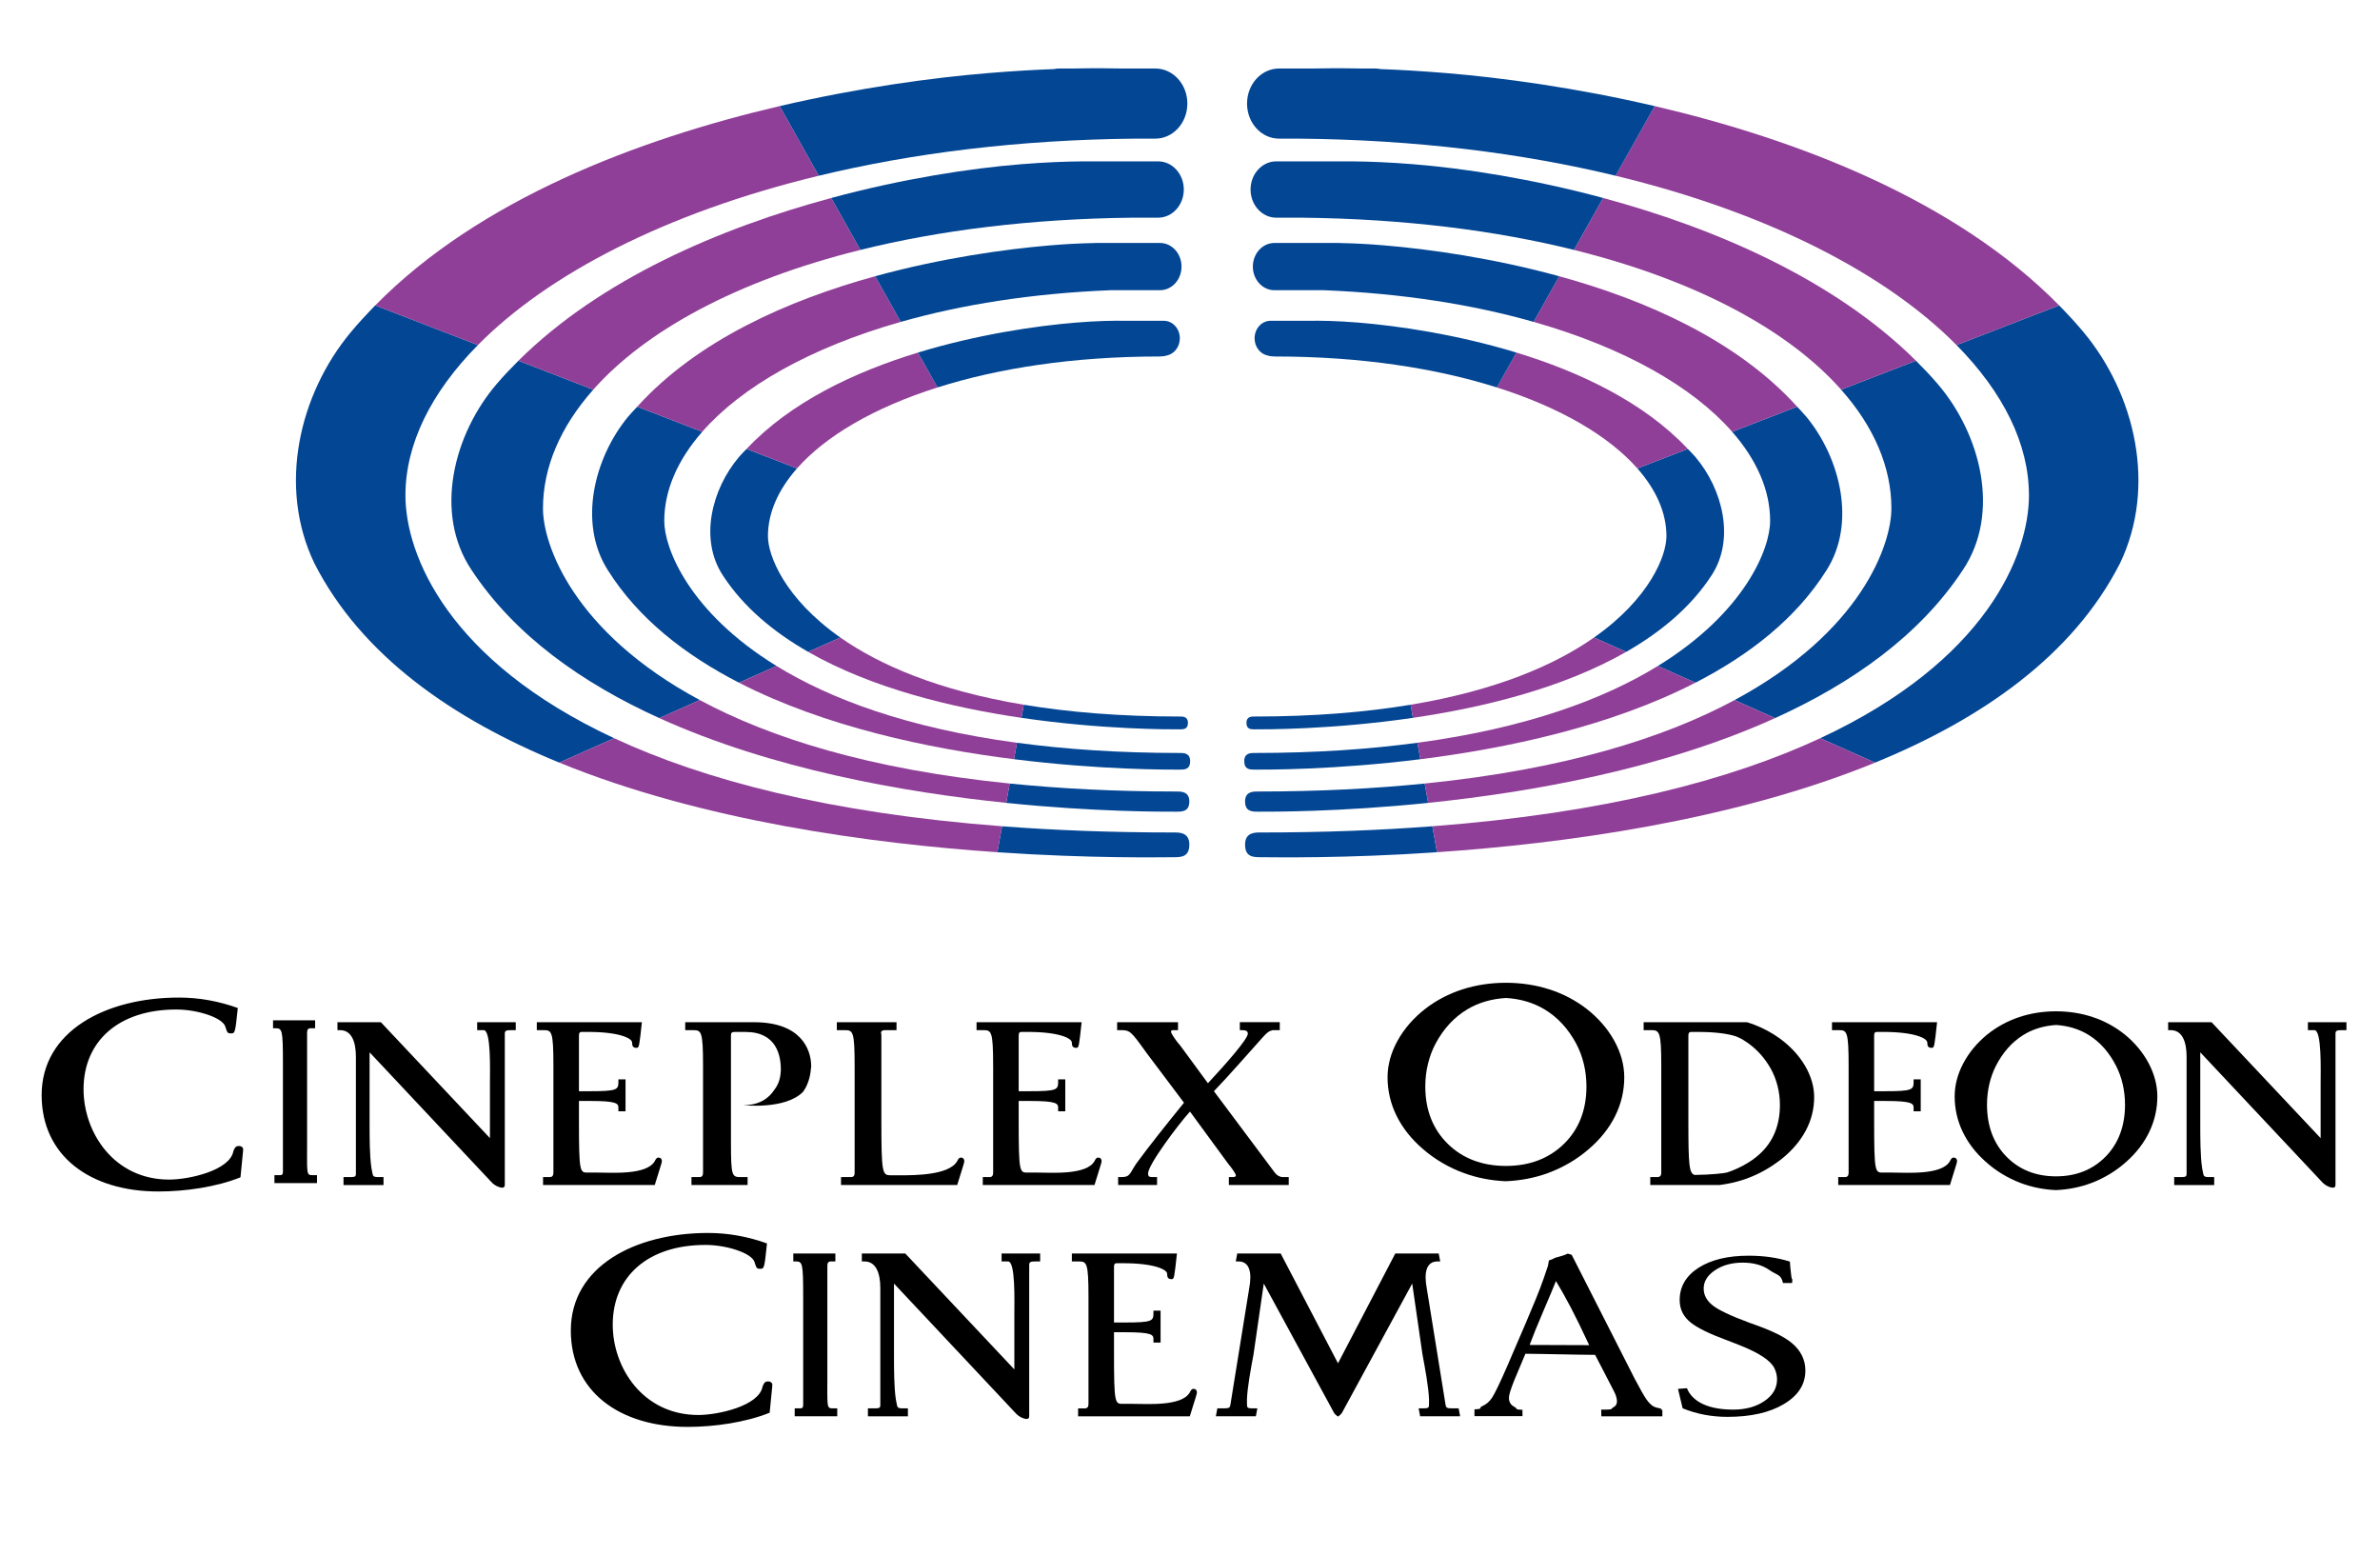 <?xml version="1.0" encoding="UTF-8" standalone="no"?>
<svg
   xmlns:dc="http://purl.org/dc/elements/1.1/"
   xmlns:cc="http://creativecommons.org/ns#"
   xmlns:rdf="http://www.w3.org/1999/02/22-rdf-syntax-ns#"
   xmlns:svg="http://www.w3.org/2000/svg"
   xmlns="http://www.w3.org/2000/svg"
   xml:space="preserve"
   enable-background="new 0 0 612 792"
   viewBox="0 0 612 400"
   height="400"
   width="612"
   y="0px"
   x="0px"
   id="Layer_1"
   version="1.1"><defs
   id="defs129" />
<g
   transform="matrix(3.124,0,0,2.88,-662.062,-1006.431)"
   id="g124">
	
	<path
   style="clip-rule:evenodd;fill-rule:evenodd;stroke-width:1.07"
   id="path4"
   d="m 231.576,451.748 c -0.294,0 -0.367,0.268 -0.44,0.466 -0.294,1.731 -3.67,2.532 -5.285,2.532 -4.55,0 -7.046,-4.208 -7.046,-8.067 0,-4.261 2.863,-7.114 7.633,-7.114 1.762,0 3.817,0.732 4.037,1.531 0.147,0.466 0.147,0.6 0.44,0.6 0.367,0 0.367,0 0.587,-2.265 -1.54,-0.599 -3.155,-0.933 -4.844,-0.933 -6.019,0 -11.303,2.987 -11.303,8.709 0,5.395 3.963,8.602 9.615,8.602 2.202,0 4.77,-0.399 6.752,-1.265 0.146,-1.733 0.22,-2.266 0.22,-2.53 0,-0.067 -0.074,-0.266 -0.367,-0.266 z" />
	<path
   style="clip-rule:evenodd;fill-rule:evenodd;stroke-width:1.07"
   id="path6"
   d="m 275.133,472.761 c -0.294,0 -0.367,0.268 -0.439,0.467 -0.295,1.73 -3.671,2.531 -5.285,2.531 -4.551,0 -7.046,-4.206 -7.046,-8.068 0,-4.261 2.863,-7.112 7.633,-7.112 1.762,0 3.817,0.732 4.037,1.531 0.147,0.465 0.147,0.599 0.44,0.599 0.367,0 0.367,0 0.587,-2.265 -1.54,-0.599 -3.155,-0.933 -4.844,-0.933 -6.018,0 -11.303,2.986 -11.303,8.71 0,5.394 3.963,8.601 9.615,8.601 2.202,0 4.77,-0.399 6.752,-1.266 0.146,-1.732 0.22,-2.265 0.22,-2.529 0,-0.065 -0.074,-0.266 -0.368,-0.266 z" />
	<path
   style="clip-rule:evenodd;fill-rule:evenodd;stroke-width:1.07"
   id="path8"
   d="m 237.206,451.19 v -9.559 c 0,-0.236 0.058,-0.394 0.293,-0.394 h 0.367 v -0.71 h -3.463 v 0.71 h 0.169 c 0.585,0 0.644,0.081 0.644,3.159 v 9.56 c 0,0.237 0,0.395 -0.234,0.395 h -0.465 v 0.71 h 3.503 v -0.71 h -0.367 c -0.528,0 -0.447,-0.079 -0.447,-3.161 z" />
	<path
   style="clip-rule:evenodd;fill-rule:evenodd;stroke-width:1.07"
   id="path10"
   d="m 280.029,472.004 v -9.559 c 0,-0.236 0.058,-0.394 0.293,-0.394 h 0.367 v -0.709 h -3.463 v 0.709 h 0.169 c 0.585,0 0.644,0.081 0.644,3.159 v 9.56 c 0,0.237 0,0.395 -0.234,0.395 h -0.465 v 0.71 h 3.503 v -0.71 h -0.367 c -0.527,0 -0.447,-0.08 -0.447,-3.161 z" />
	<path
   style="clip-rule:evenodd;fill-rule:evenodd;stroke-width:1.07"
   id="path12"
   d="m 251.207,441.408 h 0.535 c 0.619,0 0.514,3.555 0.514,4.818 v 4.82 l -8.978,-10.346 h -3.574 v 0.709 h 0.225 c 0.929,0 1.294,1.027 1.294,2.37 v 10.427 c 0,0.317 -0.078,0.317 -0.696,0.317 h -0.324 v 0.709 h 3.292 v -0.709 h -0.358 c -0.619,0 -0.478,-0.081 -0.634,-0.791 -0.154,-1.106 -0.154,-2.764 -0.154,-4.028 v -6.319 l 9.983,11.531 c 0.31,0.397 0.76,0.554 0.915,0.554 0.154,0 0.232,-0.079 0.232,-0.239 v -13.507 c 0,-0.317 0.155,-0.317 0.697,-0.317 h 0.204 v -0.709 h -3.175 v 0.711 z" />
	<path
   style="clip-rule:evenodd;fill-rule:evenodd;stroke-width:1.07"
   id="path14"
   d="m 294.371,462.052 h 0.535 c 0.619,0 0.514,3.555 0.514,4.818 v 4.82 l -8.977,-10.346 h -3.575 v 0.709 h 0.225 c 0.929,0 1.295,1.027 1.295,2.371 v 10.426 c 0,0.317 -0.078,0.317 -0.696,0.317 H 283.368 v 0.709 h 3.292 v -0.709 h -0.359 c -0.619,0 -0.478,-0.081 -0.633,-0.791 -0.154,-1.106 -0.154,-2.764 -0.154,-4.028 v -6.32 l 9.983,11.532 c 0.311,0.397 0.761,0.554 0.915,0.554 0.154,0 0.232,-0.079 0.232,-0.239 v -13.507 c 0,-0.317 0.155,-0.317 0.697,-0.317 h 0.204 v -0.709 h -3.174 v 0.711 z" />
	<path
   style="clip-rule:evenodd;fill-rule:evenodd;stroke-width:1.07"
   id="path16"
   d="m 401.895,440.699 v 0.709 h 0.535 c 0.617,0 0.514,3.555 0.514,4.818 v 4.82 l -8.978,-10.346 h -3.575 v 0.709 h 0.226 c 0.929,0 1.294,1.027 1.294,2.37 v 10.427 c 0,0.317 -0.076,0.317 -0.695,0.317 h -0.325 v 0.709 h 3.292 v -0.709 h -0.358 c -0.619,0 -0.478,-0.081 -0.635,-0.791 -0.154,-1.106 -0.154,-2.764 -0.154,-4.028 v -6.319 l 9.984,11.531 c 0.309,0.397 0.76,0.554 0.915,0.554 0.154,0 0.232,-0.079 0.232,-0.239 v -13.507 c 0,-0.317 0.157,-0.317 0.697,-0.317 h 0.204 v -0.709 h -3.174 z" />
	<path
   style="clip-rule:evenodd;fill-rule:evenodd;stroke-width:1.07"
   id="path18"
   d="m 257.187,454.523 h -0.56 v 0.709 h 9.195 c 0.439,-1.579 0.587,-1.975 0.587,-2.133 0,-0.156 -0.074,-0.316 -0.294,-0.316 -0.146,0 -0.22,0.159 -0.293,0.316 -0.661,1.264 -3.523,1.022 -4.698,1.022 h -0.735 c -0.734,0 -0.807,0.163 -0.807,-4.734 v -1.659 h 0.898 c 2.276,0 2.349,0.237 2.349,0.632 v 0.291 h 0.587 v -2.852 h -0.587 v 0.21 c 0,0.71 -0.073,0.85 -2.349,0.85 h -0.898 v -4.975 c 0,-0.238 0.073,-0.317 0.22,-0.317 h 0.558 c 2.495,0 3.597,0.553 3.597,0.949 0,0.315 0.072,0.473 0.367,0.473 0.22,0 0.22,-0.158 0.44,-2.289 h -8.651 v 0.709 h 0.56 c 0.661,0 0.807,0.081 0.807,3.16 v 9.559 c -10e-4,0.235 -0.074,0.395 -0.295,0.395 z" />
	<path
   style="clip-rule:evenodd;fill-rule:evenodd;stroke-width:1.07"
   id="path20"
   d="m 310.155,473.426 c -0.146,0 -0.22,0.159 -0.293,0.316 -0.661,1.263 -3.523,1.022 -4.698,1.022 h -0.734 c -0.734,0 -0.807,0.163 -0.807,-4.734 v -1.659 h 0.898 c 2.274,0 2.349,0.237 2.349,0.631 v 0.293 h 0.587 v -2.852 H 306.87 v 0.21 c 0,0.709 -0.073,0.85 -2.349,0.85 h -0.898 v -4.975 c 0,-0.239 0.072,-0.316 0.22,-0.316 h 0.558 c 2.496,0 3.597,0.552 3.597,0.947 0,0.317 0.073,0.474 0.367,0.474 0.22,0 0.22,-0.157 0.44,-2.289 h -8.651 v 0.71 h 0.56 c 0.661,0 0.809,0.079 0.809,3.159 v 9.559 c 0,0.236 -0.074,0.396 -0.294,0.396 h -0.56 v 0.709 h 9.195 c 0.44,-1.58 0.586,-1.975 0.586,-2.133 -0.002,-0.158 -0.076,-0.318 -0.296,-0.318 z" />
	<path
   style="clip-rule:evenodd;fill-rule:evenodd;stroke-width:1.07"
   id="path22"
   d="m 293.676,444.568 v 9.559 c 0,0.237 -0.074,0.396 -0.294,0.396 h -0.56 v 0.709 h 9.195 c 0.439,-1.579 0.587,-1.975 0.587,-2.133 0,-0.156 -0.074,-0.316 -0.294,-0.316 -0.146,0 -0.22,0.159 -0.293,0.316 -0.661,1.264 -3.523,1.022 -4.698,1.022 h -0.734 c -0.734,0 -0.807,0.163 -0.807,-4.734 v -1.659 h 0.898 c 2.274,0 2.349,0.237 2.349,0.632 v 0.291 h 0.587 v -2.852 h -0.587 v 0.21 c 0,0.71 -0.073,0.85 -2.349,0.85 h -0.898 v -4.975 c 0,-0.238 0.073,-0.317 0.22,-0.317 h 0.558 c 2.496,0 3.597,0.553 3.597,0.949 0,0.315 0.073,0.473 0.367,0.473 0.22,0 0.22,-0.158 0.439,-2.289 h -8.651 v 0.709 h 0.56 c 0.658,-10e-4 0.806,0.081 0.806,3.159 z" />
	<path
   style="clip-rule:evenodd;fill-rule:evenodd;stroke-width:1.07"
   id="path24"
   d="m 372.724,452.783 c -0.147,0 -0.22,0.159 -0.293,0.316 -0.661,1.264 -3.523,1.022 -4.697,1.022 h -0.735 c -0.735,0 -0.807,0.163 -0.807,-4.734 v -1.659 h 0.898 c 2.274,0 2.35,0.237 2.35,0.632 v 0.291 h 0.586 v -2.852 h -0.586 v 0.21 c 0,0.71 -0.074,0.85 -2.35,0.85 h -0.898 v -4.975 c 0,-0.238 0.072,-0.317 0.22,-0.317 h 0.557 c 2.497,0 3.597,0.553 3.597,0.949 0,0.315 0.072,0.473 0.367,0.473 0.22,0 0.22,-0.158 0.44,-2.289 h -8.651 v 0.709 h 0.56 c 0.66,0 0.809,0.081 0.809,3.16 v 9.559 c 0,0.237 -0.074,0.396 -0.294,0.396 h -0.561 v 0.709 h 9.195 c 0.44,-1.579 0.587,-1.975 0.587,-2.133 0,-0.157 -0.074,-0.317 -0.295,-0.317 z" />
	<path
   style="clip-rule:evenodd;fill-rule:evenodd;stroke-width:1.07"
   id="path26"
   d="m 281.985,454.523 h -0.831 v 0.709 h 9.563 c 0.44,-1.579 0.586,-1.975 0.586,-2.133 0,-0.156 -0.072,-0.316 -0.293,-0.316 -0.147,0 -0.22,0.159 -0.294,0.316 -0.661,1.264 -3.522,1.264 -4.697,1.264 h -0.735 c -0.734,0 -0.809,-0.079 -0.809,-4.976 V 441.804 c -0.072,-0.237 0,-0.395 0.294,-0.395 h 0.953 v -0.709 h -4.913 v 0.709 h 0.658 c 0.661,0 0.807,0.081 0.807,3.16 v 9.559 c 0.002,0.235 -0.071,0.395 -0.291,0.395 z" />
	<path
   style="clip-rule:evenodd;fill-rule:evenodd;stroke-width:1.07"
   id="path28"
   d="m 306.264,443.385 3.12,4.5 c -1.479,1.976 -2.874,3.871 -3.941,5.453 -0.574,0.947 -0.494,1.184 -1.232,1.184 h -0.247 v 0.709 h 3.204 v -0.709 h -0.412 c -0.246,0 -0.329,-0.081 -0.329,-0.317 0,-0.788 2.464,-4.344 3.45,-5.531 l 3.203,4.742 c 0.08,0.076 0.574,0.788 0.574,0.947 0,0.159 -0.164,0.159 -0.329,0.159 h -0.247 v 0.709 h 4.928 v -0.709 h -0.491 c -0.248,0 -0.494,-0.159 -0.657,-0.396 l -5.01,-7.268 c 1.395,-1.579 2.709,-3.239 4.024,-4.818 0.328,-0.395 0.492,-0.553 0.82,-0.634 h 0.576 v -0.709 h -3.287 v 0.709 h 0.164 c 0.329,0 0.493,0.081 0.493,0.317 0,0.472 -1.725,2.606 -3.285,4.423 l -2.298,-3.396 c -0.164,-0.159 -0.739,-1.027 -0.739,-1.185 0,-0.158 0.083,-0.158 0.247,-0.158 h 0.329 v -0.709 h -5.012 v 0.709 h 0.165 c 0.905,-10e-4 0.905,-10e-4 2.219,1.976 z" />
	<path
   style="clip-rule:evenodd;fill-rule:evenodd;stroke-width:1.07"
   id="path30"
   d="m 269.796,444.568 v 9.559 c 0,0.237 -0.073,0.396 -0.294,0.396 h -0.658 v 0.709 h 4.619 v -0.709 h -0.56 c -0.735,0 -0.809,-0.081 -0.809,-3.16 v -3.003 -0.788 -3.604 -2.083 c 0,-0.238 0.073,-0.317 0.294,-0.317 h 0.908 c 2.568,0 2.908,2.133 2.908,3.396 0,0 -0.003,0.068 -0.016,0.176 -0.029,0.622 -0.21,1.155 -0.514,1.577 -0.424,0.719 -1.184,1.387 -2.56,1.387 0,0 3.437,0.422 4.906,-1.182 0.379,-0.538 0.611,-1.356 0.653,-2.057 0.004,-0.073 0.026,-0.141 0.026,-0.216 0,-1.579 -0.88,-3.949 -4.697,-3.949 h -5.673 v 0.709 h 0.658 c 0.663,0 0.809,0.082 0.809,3.16 z" />
	<path
   style="clip-rule:evenodd;fill-rule:evenodd;stroke-width:1.07"
   id="path32"
   d="m 348.607,475.18 c -0.254,-0.049 -0.448,-0.112 -0.583,-0.191 -0.184,-0.112 -0.372,-0.317 -0.566,-0.612 -0.193,-0.295 -0.525,-0.925 -0.994,-1.893 -0.071,-0.151 -0.678,-1.447 -1.822,-3.889 -1.143,-2.442 -2.257,-4.819 -3.345,-7.134 l -0.321,-0.107 c -0.581,0.296 -0.976,0.299 -1.185,0.45 -0.21,0.152 -0.337,0.072 -0.376,0.203 l -0.07,0.429 c -0.137,0.439 -0.468,1.574 -0.996,2.961 -0.527,1.387 -1.171,3.029 -1.933,4.929 -0.087,0.23 -0.215,0.553 -0.382,0.966 -0.626,1.564 -1.059,2.542 -1.296,2.928 -0.216,0.355 -0.487,0.607 -0.816,0.756 -0.33,0.147 0.174,0.241 -0.628,0.279 v 0.608 h 3.951 v -0.567 c -0.682,-0.014 -0.371,-0.103 -0.668,-0.265 -0.297,-0.164 -0.446,-0.433 -0.446,-0.809 0,-0.133 0.035,-0.323 0.107,-0.571 0.072,-0.248 0.179,-0.572 0.323,-0.966 l 0.927,-2.392 c 0.31,0.007 0.738,0.013 1.285,0.019 2.532,0.054 4.017,0.08 4.453,0.08 l 1.559,3.268 c 0.081,0.163 0.139,0.324 0.179,0.478 0.04,0.154 0.059,0.29 0.059,0.409 0,0.243 -0.103,0.421 -0.309,0.537 -0.206,0.116 -0.018,0.18 -0.502,0.193 h -0.488 l 0.013,0.601 h 5.022 v -0.582 c -0.38,-0.024 0.104,-0.064 -0.15,-0.114 z m -10.773,-5.674 c 0.254,-0.751 0.633,-1.763 1.136,-3.035 0.505,-1.273 0.848,-2.164 1.031,-2.67 0.396,0.71 0.802,1.493 1.214,2.344 0.412,0.851 0.922,1.978 1.523,3.38 z" />
	<path
   style="clip-rule:evenodd;fill-rule:evenodd;stroke-width:1.07"
   id="path34"
   d="m 359.392,469.314 c -0.596,-0.535 -1.589,-1.064 -2.975,-1.597 -0.25,-0.097 -0.44,-0.17 -0.566,-0.222 -1.523,-0.614 -2.519,-1.132 -2.987,-1.552 -0.47,-0.42 -0.703,-0.91 -0.703,-1.476 0,-0.636 0.311,-1.178 0.935,-1.629 0.623,-0.453 1.382,-0.679 2.277,-0.679 0.897,0 1.636,0.225 2.217,0.674 0.581,0.449 0.947,0.347 1.099,1.148 h 0.743 c 0.01,-0.032 0.015,-0.068 0.019,-0.114 0.005,-0.046 0.006,-0.112 0.006,-0.201 0,-0.187 -0.029,0.188 -0.087,-0.329 -0.059,-0.516 -0.097,-0.94 -0.113,-1.273 -0.527,-0.177 -1.071,-0.31 -1.628,-0.396 -0.557,-0.085 -1.146,-0.128 -1.766,-0.128 -1.721,0 -3.096,0.362 -4.129,1.081 -1.032,0.722 -1.55,1.682 -1.55,2.881 0,0.421 0.08,0.802 0.24,1.138 0.16,0.335 0.398,0.64 0.718,0.907 0.554,0.462 1.487,0.957 2.806,1.488 0.384,0.155 0.67,0.274 0.855,0.357 0.084,0.037 0.209,0.093 0.378,0.163 1.543,0.666 2.474,1.337 2.793,2.009 0.076,0.167 0.131,0.334 0.169,0.502 0.037,0.166 0.056,0.339 0.056,0.518 0,0.77 -0.343,1.409 -1.03,1.924 -0.688,0.511 -1.547,0.77 -2.578,0.77 -2.524,0 -3.499,-1.045 -3.808,-1.911 l -0.736,0.059 c 0.072,0.289 0.314,1.485 0.381,1.736 0.597,0.262 1.196,0.452 1.802,0.576 0.605,0.123 1.234,0.186 1.889,0.186 1.923,0 3.472,-0.38 4.648,-1.144 1.176,-0.761 1.764,-1.757 1.764,-2.987 0,-0.486 -0.095,-0.936 -0.285,-1.349 -0.189,-0.416 -0.474,-0.792 -0.853,-1.13 z" />
	<path
   style="clip-rule:evenodd;fill-rule:evenodd;stroke-width:1.07"
   id="path36"
   d="m 339.316,454.174 c 1.253,-0.497 2.388,-1.214 3.371,-2.135 0.948,-0.874 1.682,-1.87 2.182,-2.956 0.501,-1.089 0.755,-2.256 0.755,-3.467 0,-1.099 -0.28,-2.201 -0.827,-3.273 -0.546,-1.069 -1.315,-2.027 -2.286,-2.849 -0.92,-0.763 -1.95,-1.345 -3.066,-1.731 -1.112,-0.385 -2.311,-0.584 -3.563,-0.584 -1.253,0 -2.451,0.198 -3.564,0.584 -1.117,0.386 -2.147,0.969 -3.062,1.73 -0.974,0.822 -1.743,1.782 -2.29,2.85 -0.547,1.072 -0.826,2.173 -0.826,3.273 0,1.21 0.253,2.376 0.755,3.467 0.5,1.087 1.233,2.082 2.181,2.959 0.984,0.92 2.119,1.638 3.372,2.133 1.071,0.42 2.222,0.663 3.422,0.718 1.225,-0.055 2.377,-0.298 3.448,-0.718 z m -8.208,-2.606 c -1.234,-1.306 -1.861,-3.033 -1.861,-5.132 0,-0.692 0.073,-1.372 0.219,-2.02 0.145,-0.646 0.356,-1.255 0.628,-1.811 0.656,-1.329 1.533,-2.356 2.604,-3.052 0.921,-0.6 1.996,-0.942 3.197,-1.017 1.17,0.074 2.246,0.417 3.167,1.017 1.072,0.697 1.947,1.723 2.603,3.053 0.273,0.553 0.485,1.164 0.629,1.81 0.146,0.648 0.218,1.33 0.218,2.02 0,2.099 -0.625,3.824 -1.86,5.132 -1.231,1.301 -2.836,1.96 -4.772,1.96 -1.937,-0.001 -3.543,-0.66 -4.772,-1.96 z" />
	<path
   style="clip-rule:evenodd;fill-rule:evenodd;stroke-width:1.07"
   id="path38"
   d="m 388.795,444.377 c -0.467,-0.962 -1.126,-1.826 -1.957,-2.567 -0.787,-0.687 -1.67,-1.211 -2.625,-1.56 -0.952,-0.348 -1.98,-0.524 -3.051,-0.525 -1.075,0.001 -2.101,0.177 -3.052,0.525 -0.957,0.349 -1.838,0.874 -2.623,1.558 -0.834,0.743 -1.494,1.607 -1.961,2.569 -0.47,0.966 -0.706,1.959 -0.706,2.95 0,1.089 0.218,2.14 0.647,3.122 0.427,0.981 1.056,1.877 1.869,2.668 0.841,0.829 1.813,1.476 2.885,1.921 0.918,0.38 1.903,0.597 2.931,0.647 1.049,-0.05 2.036,-0.267 2.951,-0.647 1.073,-0.446 2.046,-1.092 2.886,-1.923 0.813,-0.788 1.441,-1.685 1.867,-2.666 0.429,-0.982 0.647,-2.032 0.647,-3.122 -0.001,-0.991 -0.24,-1.984 -0.708,-2.95 z m -3.547,8.313 c -1.054,1.172 -2.428,1.766 -4.086,1.766 -1.66,0 -3.034,-0.595 -4.087,-1.766 -1.057,-1.178 -1.593,-2.734 -1.593,-4.625 0,-0.624 0.063,-1.237 0.187,-1.822 0.123,-0.583 0.304,-1.131 0.539,-1.633 0.562,-1.196 1.312,-2.121 2.228,-2.748 0.788,-0.541 1.71,-0.849 2.738,-0.916 1.003,0.067 1.924,0.376 2.713,0.916 0.919,0.628 1.668,1.552 2.228,2.752 0.234,0.499 0.416,1.047 0.54,1.63 0.123,0.586 0.187,1.199 0.187,1.822 0,1.891 -0.535,3.447 -1.592,4.625 z" />
	<path
   style="clip-rule:evenodd;fill-rule:evenodd;stroke-width:1.07"
   id="path40"
   d="m 360.507,444.592 c -0.495,-0.915 -1.194,-1.736 -2.078,-2.44 -0.633,-0.496 -1.323,-0.9 -2.062,-1.212 -0.21,-0.089 -0.427,-0.168 -0.644,-0.242 h -2.246 -6.258 v 0.709 h 0.595 c 0.699,0 0.856,0.081 0.856,3.16 v 9.559 c 0,0.237 -0.078,0.396 -0.311,0.396 h -0.594 v 0.709 h 5.711 c 0.715,-0.102 1.401,-0.268 2.052,-0.509 0.94,-0.349 1.798,-0.835 2.573,-1.436 0.165,-0.127 0.332,-0.253 0.49,-0.392 0.859,-0.749 1.524,-1.601 1.98,-2.533 0.454,-0.932 0.684,-1.93 0.684,-2.968 0,-0.94 -0.253,-1.883 -0.749,-2.801 z m -3.762,7.899 c -1.184,1.159 -2.682,1.627 -2.682,1.627 -0.181,0.057 -1.288,0.2 -2.641,0.214 -0.463,-0.133 -0.52,-0.862 -0.521,-4.853 v -0.092 -1.659 -0.868 -2.397 -2.579 c 0,-0.238 0.077,-0.317 0.233,-0.317 h 0.592 c 0.682,0 1.262,0.037 1.753,0.1 0.581,0.072 1.02,0.18 1.349,0.3 0.148,0.071 0.299,0.136 0.442,0.218 0.029,0.021 0.068,0.039 0.093,0.06 0.267,0.169 0.517,0.362 0.757,0.573 0.608,0.536 1.128,1.199 1.547,1.998 0.247,0.473 0.439,0.996 0.57,1.549 0.133,0.556 0.2,1.14 0.2,1.732 -0.001,1.796 -0.558,3.284 -1.689,4.393 z" />
	<path
   style="clip-rule:evenodd;fill-rule:evenodd;stroke-width:1.07"
   id="path42"
   d="m 331.666,475.166 c -0.619,0 -0.697,0 -0.751,-0.317 l -1.552,-10.426 c -0.232,-1.345 -0.044,-2.371 0.885,-2.371 h 0.226 l -0.123,-0.709 h -3.574 l -4.717,9.802 -4.717,-9.802 h -3.576 l -0.121,0.709 h 0.226 c 0.927,0 1.116,1.027 0.884,2.371 l -1.552,10.426 c -0.054,0.317 -0.132,0.317 -0.75,0.317 h -0.324 l -0.122,0.709 h 3.292 l 0.122,-0.709 h -0.358 c -0.619,0 -0.465,-0.081 -0.498,-0.791 0.037,-1.106 0.323,-2.764 0.542,-4.028 l 0.843,-6.32 5.619,11.209 0.161,0.323 c 0.092,0.151 0.209,0.256 0.33,0.343 0.119,-0.087 0.236,-0.193 0.329,-0.343 l 0.161,-0.323 5.618,-11.209 0.844,6.32 c 0.218,1.263 0.505,2.922 0.541,4.028 -0.031,0.71 0.123,0.791 -0.495,0.791 h -0.359 l 0.121,0.709 h 3.293 l -0.123,-0.709 z" />
	<path
   style="clip-rule:evenodd;fill:#034694;fill-rule:evenodd;stroke-width:1.07"
   id="path44"
   d="m 308.495,425.971 c 0.642,0 1.329,0 1.329,-1.128 0,-1.128 -0.875,-1.08 -1.279,-1.08 -5.1,0 -9.8,-0.195 -14.138,-0.554 l -0.382,2.318 c 7.719,0.571 13.372,0.445 14.47,0.445 z" />
	<path
   style="clip-rule:evenodd;fill:#034694;fill-rule:evenodd;stroke-width:1.07"
   id="path46"
   d="m 245.301,393.665 c 0,-4.556 2.095,-9.164 5.961,-13.409 l -8.447,-3.541 c -0.699,0.774 -1.378,1.567 -2.015,2.396 -4.244,5.531 -6.029,13.757 -2.999,20.617 3.874,8.253 11.406,13.915 20.165,17.8 l 4.514,-2.179 c -13.674,-6.899 -17.18,-16.362 -17.18,-21.685 z" />
	<path
   style="clip-rule:evenodd;fill:#034694;fill-rule:evenodd;stroke-width:1.07"
   id="path48"
   d="m 308.705,421.907 c 0.54,0 1.118,0 1.118,-0.921 0,-0.92 -0.737,-0.88 -1.076,-0.88 -5.038,0 -9.578,-0.261 -13.71,-0.712 l -0.285,1.727 c 7.366,0.821 12.904,0.786 13.953,0.786 z" />
	<path
   style="clip-rule:evenodd;fill:#034694;fill-rule:evenodd;stroke-width:1.07"
   id="path50"
   d="m 256.621,394.841 c 0,-3.675 1.43,-7.291 4.138,-10.604 l -6.159,-2.583 c -0.613,0.661 -1.207,1.338 -1.766,2.045 -3.574,4.509 -5.22,11.55 -2.106,16.613 3.555,5.862 9.14,10.132 15.471,13.242 l 3.333,-1.609 C 259.067,405.847 256.621,398.033 256.621,394.841 Z" />
	<path
   style="clip-rule:evenodd;fill:#034694;fill-rule:evenodd;stroke-width:1.07"
   id="path52"
   d="m 261.962,400.353 c 2.497,4.308 6.349,7.565 10.791,10.04 l 3.092,-1.492 c -7.2,-4.802 -9.24,-10.5 -9.24,-12.944 0,-2.731 1.091,-5.442 3.124,-7.959 l -5.348,-2.242 c -0.253,0.302 -0.521,0.588 -0.76,0.903 -2.815,3.717 -4.113,9.52 -1.659,13.694 z" />
	<path
   style="clip-rule:evenodd;fill:#034694;fill-rule:evenodd;stroke-width:1.07"
   id="path54"
   d="m 309.007,418.153 c 0.425,0 0.882,0 0.882,-0.759 0,-0.76 -0.581,-0.727 -0.847,-0.727 -5.024,0 -9.46,-0.336 -13.405,-0.912 l -0.242,1.468 c 7.11,0.965 12.686,0.93 13.612,0.93 z" />
	<path
   style="clip-rule:evenodd;fill:#034694;fill-rule:evenodd;stroke-width:1.07"
   id="path56"
   d="m 272.755,390.247 c -2.249,2.869 -3.284,7.349 -1.326,10.571 1.688,2.814 4.155,5.045 7.022,6.824 l 2.65,-1.279 c -4.598,-3.495 -5.963,-7.328 -5.963,-9.05 0,-2.068 0.833,-4.126 2.392,-6.045 l -4.152,-1.74 c -0.206,0.239 -0.429,0.468 -0.624,0.718 z" />
	<path
   style="clip-rule:evenodd;fill:#034694;fill-rule:evenodd;stroke-width:1.07"
   id="path58"
   d="m 309.006,414.558 c 0.339,0 0.704,0 0.704,-0.585 0,-0.587 -0.464,-0.56 -0.677,-0.56 -4.944,0 -9.183,-0.394 -12.836,-1.053 l -0.192,1.17 c 6.667,1.059 12.17,1.027 13.001,1.027 z" />
	<path
   style="clip-rule:evenodd;fill:#903f98;fill-rule:evenodd;stroke-width:1.07"
   id="path60"
   d="m 279.324,365.141 -3.216,-6.217 c -11.672,2.953 -24.744,8.35 -33.293,17.792 l 8.447,3.541 c 5.742,-6.307 15.417,-11.803 28.062,-15.115 z" />
	<path
   style="clip-rule:evenodd;fill:#903f98;fill-rule:evenodd;stroke-width:1.07"
   id="path62"
   d="m 254.599,381.654 6.159,2.583 c 4.288,-5.246 11.799,-9.728 21.992,-12.473 l -2.399,-4.637 c -9.121,2.667 -18.982,7.234 -25.753,14.527 z" />
	<path
   style="clip-rule:evenodd;fill:#903f98;fill-rule:evenodd;stroke-width:1.07"
   id="path64"
   d="m 264.38,385.755 5.348,2.242 c 3.227,-3.996 8.848,-7.497 16.344,-9.811 l -2.108,-4.074 c -7.165,2.135 -14.65,5.727 -19.584,11.642 z" />
	<path
   style="clip-rule:evenodd;fill:#903f98;fill-rule:evenodd;stroke-width:1.07"
   id="path66"
   d="m 273.38,389.528 4.152,1.74 c 2.331,-2.868 6.296,-5.42 11.569,-7.23 l -1.611,-3.113 c -5.24,1.732 -10.517,4.447 -14.11,8.603 z" />
	<path
   style="clip-rule:evenodd;fill:#903f98;fill-rule:evenodd;stroke-width:1.07"
   id="path68"
   d="m 257.967,417.529 c 11.772,5.222 25.756,7.233 36.059,7.997 l 0.382,-2.318 c -14.277,-1.18 -24.573,-4.148 -31.927,-7.859 z" />
	<path
   style="clip-rule:evenodd;fill:#903f98;fill-rule:evenodd;stroke-width:1.07"
   id="path70"
   d="m 266.198,413.555 c 9.255,4.549 20.106,6.621 28.554,7.565 l 0.285,-1.727 c -11.552,-1.263 -19.749,-4.091 -25.504,-7.447 z" />
	<path
   style="clip-rule:evenodd;fill:#903f98;fill-rule:evenodd;stroke-width:1.07"
   id="path72"
   d="m 272.754,410.392 c 7.053,3.932 15.597,5.876 22.642,6.832 l 0.242,-1.468 c -9.009,-1.315 -15.379,-3.913 -19.792,-6.856 z" />
	<path
   style="clip-rule:evenodd;fill:#903f98;fill-rule:evenodd;stroke-width:1.07"
   id="path74"
   d="m 296.004,413.53 0.192,-1.17 c -7.056,-1.271 -11.874,-3.549 -15.095,-5.997 l -2.65,1.279 c 5.236,3.252 11.822,4.978 17.553,5.888 z" />
	<path
   style="clip-rule:evenodd;fill:#034694;fill-rule:evenodd;stroke-width:1.07"
   id="path76"
   d="m 307.405,371.142 h -4.668 c -0.009,0 -0.018,0 -0.027,0 h -0.627 c -0.056,0 -0.112,0.003 -0.166,0.01 -0.992,0.02 -2.151,0.077 -3.507,0.201 -3.763,0.341 -9.007,1.14 -14.445,2.76 l 2.108,4.074 c 4.984,-1.538 10.791,-2.548 17.275,-2.827 h 4.059 c 0.98,0 1.775,-0.944 1.775,-2.109 -10e-4,-1.164 -0.796,-2.109 -1.776,-2.109 z" />
	<path
   style="clip-rule:evenodd;fill:#034694;fill-rule:evenodd;stroke-width:1.07"
   id="path78"
   d="m 307.723,378.089 h -3.143 c -0.996,-0.017 -2.318,0.006 -4.038,0.157 -3.354,0.293 -8.179,1.069 -13.053,2.679 l 1.611,3.113 c 5,-1.715 11.171,-2.762 18.249,-2.762 0.22,0 0.43,-0.026 0.621,-0.087 0.61,-0.137 1.072,-0.773 1.072,-1.537 0,-0.864 -0.59,-1.564 -1.318,-1.564 z" />
	<path
   style="clip-rule:evenodd;fill:#034694;fill-rule:evenodd;stroke-width:1.07"
   id="path80"
   d="m 307.253,363.859 h -5.818 c -0.053,0 -0.105,0 -0.159,0 h -0.368 c -0.022,0 -0.043,0.002 -0.064,0.003 -1.301,0.015 -2.889,0.081 -4.844,0.249 -4.226,0.366 -9.783,1.299 -15.649,3.014 l 2.399,4.637 c 6.447,-1.736 13.958,-2.778 22.412,-2.876 h 2.091 c 1.168,0 2.116,-1.126 2.116,-2.515 0,-1.388 -0.948,-2.513 -2.116,-2.513 z" />
	<path
   style="clip-rule:evenodd;fill:#034694;fill-rule:evenodd;stroke-width:1.07"
   id="path82"
   d="m 307.027,361.83 c 1.454,0 2.634,-1.402 2.634,-3.13 0,-1.73 -1.18,-3.13 -2.634,-3.13 h -2.753 c -0.922,-0.02 -2.243,-0.04 -3.997,0 h -1.15 c -0.159,0 -0.314,0.02 -0.465,0.052 -1.535,0.063 -3.325,0.171 -5.398,0.357 -4.597,0.412 -10.659,1.302 -17.155,2.946 l 3.216,6.217 c 7.683,-2.013 16.454,-3.222 26.106,-3.311 z" />
	<path
   style="clip-rule:evenodd;fill:#034694;fill-rule:evenodd;stroke-width:1.07"
   id="path84"
   d="m 315.74,425.971 c -0.642,0 -1.329,0 -1.329,-1.128 0,-1.128 0.875,-1.08 1.279,-1.08 5.1,0 9.8,-0.195 14.138,-0.554 l 0.382,2.318 c -7.719,0.571 -13.371,0.445 -14.47,0.445 z" />
	<path
   style="clip-rule:evenodd;fill:#034694;fill-rule:evenodd;stroke-width:1.07"
   id="path86"
   d="m 378.934,393.665 c 0,-4.556 -2.094,-9.164 -5.96,-13.409 l 8.446,-3.541 c 0.699,0.774 1.378,1.567 2.014,2.396 4.244,5.531 6.029,13.757 2.999,20.617 -3.874,8.253 -11.406,13.915 -20.165,17.8 l -4.514,-2.179 c 13.676,-6.899 17.181,-16.362 17.181,-21.685 z" />
	<path
   style="clip-rule:evenodd;fill:#034694;fill-rule:evenodd;stroke-width:1.07"
   id="path88"
   d="m 315.531,421.907 c -0.541,0 -1.119,0 -1.119,-0.921 0,-0.92 0.737,-0.88 1.076,-0.88 5.038,0 9.578,-0.261 13.71,-0.712 l 0.285,1.727 c -7.366,0.821 -12.904,0.786 -13.952,0.786 z" />
	<path
   style="clip-rule:evenodd;fill:#034694;fill-rule:evenodd;stroke-width:1.07"
   id="path90"
   d="m 367.613,394.841 c 0,-3.675 -1.429,-7.291 -4.138,-10.604 l 6.159,-2.583 c 0.613,0.661 1.207,1.338 1.767,2.045 3.574,4.509 5.22,11.55 2.105,16.613 -3.555,5.862 -9.139,10.132 -15.471,13.242 l -3.333,-1.609 c 10.464,-6.097 12.91,-13.912 12.91,-17.104 z" />
	<path
   style="clip-rule:evenodd;fill:#034694;fill-rule:evenodd;stroke-width:1.07"
   id="path92"
   d="m 362.272,400.353 c -2.497,4.308 -6.349,7.565 -10.791,10.04 l -3.091,-1.492 c 7.2,-4.802 9.24,-10.5 9.24,-12.944 0,-2.731 -1.091,-5.442 -3.124,-7.959 l 5.348,-2.242 c 0.252,0.302 0.521,0.588 0.76,0.903 2.814,3.717 4.112,9.52 1.658,13.694 z" />
	<path
   style="clip-rule:evenodd;fill:#034694;fill-rule:evenodd;stroke-width:1.07"
   id="path94"
   d="m 315.226,418.153 c -0.424,0 -0.881,0 -0.881,-0.759 0,-0.76 0.581,-0.727 0.848,-0.727 5.023,0 9.46,-0.336 13.405,-0.912 l 0.242,1.468 c -7.111,0.965 -12.686,0.93 -13.614,0.93 z" />
	<path
   style="clip-rule:evenodd;fill:#034694;fill-rule:evenodd;stroke-width:1.07"
   id="path96"
   d="m 351.48,390.247 c 2.247,2.869 3.284,7.349 1.326,10.571 -1.688,2.814 -4.156,5.045 -7.022,6.824 l -2.65,-1.279 c 4.598,-3.495 5.962,-7.328 5.962,-9.05 0,-2.068 -0.832,-4.126 -2.393,-6.045 l 4.153,-1.74 c 0.208,0.239 0.43,0.468 0.625,0.718 z" />
	<path
   style="clip-rule:evenodd;fill:#034694;fill-rule:evenodd;stroke-width:1.07"
   id="path98"
   d="m 315.228,414.558 c -0.339,0 -0.703,0 -0.703,-0.585 0,-0.587 0.464,-0.56 0.677,-0.56 4.944,0 9.183,-0.394 12.836,-1.053 l 0.193,1.17 c -6.668,1.059 -12.171,1.027 -13.003,1.027 z" />
	<path
   style="clip-rule:evenodd;fill:#903f98;fill-rule:evenodd;stroke-width:1.07"
   id="path100"
   d="m 344.91,365.141 3.216,-6.217 c 11.672,2.953 24.744,8.35 33.293,17.792 l -8.446,3.541 c -5.743,-6.307 -15.418,-11.803 -28.063,-15.115 z" />
	<path
   style="clip-rule:evenodd;fill:#903f98;fill-rule:evenodd;stroke-width:1.07"
   id="path102"
   d="m 369.635,381.654 -6.159,2.583 c -4.287,-5.246 -11.797,-9.728 -21.991,-12.473 l 2.399,-4.637 c 9.121,2.667 18.981,7.234 25.752,14.527 z" />
	<path
   style="clip-rule:evenodd;fill:#903f98;fill-rule:evenodd;stroke-width:1.07"
   id="path104"
   d="m 359.854,385.755 -5.348,2.242 c -3.228,-3.996 -8.848,-7.497 -16.345,-9.811 l 2.108,-4.074 c 7.167,2.135 14.653,5.727 19.585,11.642 z" />
	<path
   style="clip-rule:evenodd;fill:#903f98;fill-rule:evenodd;stroke-width:1.07"
   id="path106"
   d="m 350.855,389.528 -4.153,1.74 c -2.329,-2.868 -6.294,-5.42 -11.567,-7.23 l 1.609,-3.113 c 5.242,1.732 10.518,4.447 14.111,8.603 z" />
	<path
   style="clip-rule:evenodd;fill:#903f98;fill-rule:evenodd;stroke-width:1.07"
   id="path108"
   d="m 366.268,417.529 c -11.772,5.222 -25.756,7.233 -36.058,7.997 l -0.382,-2.318 c 14.278,-1.18 24.574,-4.148 31.927,-7.859 z" />
	<path
   style="clip-rule:evenodd;fill:#903f98;fill-rule:evenodd;stroke-width:1.07"
   id="path110"
   d="m 358.036,413.555 c -9.255,4.549 -20.106,6.621 -28.554,7.565 l -0.285,-1.727 c 11.552,-1.263 19.749,-4.091 25.505,-7.447 z" />
	<path
   style="clip-rule:evenodd;fill:#903f98;fill-rule:evenodd;stroke-width:1.07"
   id="path112"
   d="m 351.481,410.392 c -7.053,3.932 -15.597,5.876 -22.642,6.832 l -0.242,-1.468 c 9.009,-1.315 15.378,-3.913 19.792,-6.856 z" />
	<path
   style="clip-rule:evenodd;fill:#903f98;fill-rule:evenodd;stroke-width:1.07"
   id="path114"
   d="m 328.23,413.53 -0.193,-1.17 c 7.055,-1.271 11.873,-3.549 15.095,-5.997 l 2.65,1.279 c -5.236,3.252 -11.82,4.978 -17.552,5.888 z" />
	<path
   style="clip-rule:evenodd;fill:#034694;fill-rule:evenodd;stroke-width:1.07"
   id="path116"
   d="m 316.83,371.142 h 4.667 c 0.01,0 0.018,0 0.027,0 h 0.627 c 0.056,0 0.112,0.003 0.166,0.01 0.992,0.02 2.15,0.077 3.506,0.201 3.763,0.341 9.007,1.14 14.446,2.76 l -2.108,4.074 c -4.983,-1.538 -10.791,-2.548 -17.275,-2.827 h -4.058 c -0.98,0 -1.776,-0.944 -1.776,-2.109 10e-4,-1.164 0.797,-2.109 1.777,-2.109 z" />
	<path
   style="clip-rule:evenodd;fill:#034694;fill-rule:evenodd;stroke-width:1.07"
   id="path118"
   d="m 316.512,378.089 h 3.143 c 0.997,-0.017 2.318,0.006 4.038,0.157 3.353,0.293 8.178,1.069 13.052,2.679 l -1.609,3.113 c -5.001,-1.715 -11.172,-2.762 -18.248,-2.762 -0.221,0 -0.431,-0.026 -0.621,-0.087 -0.61,-0.137 -1.072,-0.773 -1.072,-1.537 -0.001,-0.864 0.589,-1.564 1.317,-1.564 z" />
	<path
   style="clip-rule:evenodd;fill:#034694;fill-rule:evenodd;stroke-width:1.07"
   id="path120"
   d="m 316.982,363.859 h 5.818 c 0.053,0 0.105,0 0.158,0 h 0.368 c 0.023,0 0.042,0.002 0.065,0.003 1.3,0.015 2.889,0.081 4.844,0.249 4.226,0.366 9.783,1.299 15.648,3.014 l -2.399,4.637 c -6.447,-1.736 -13.959,-2.778 -22.413,-2.876 h -2.09 c -1.169,0 -2.117,-1.126 -2.117,-2.515 10e-4,-1.388 0.949,-2.513 2.118,-2.513 z" />
	<path
   style="clip-rule:evenodd;fill:#034694;fill-rule:evenodd;stroke-width:1.07"
   id="path122"
   d="m 317.208,361.83 c -1.454,0 -2.634,-1.402 -2.634,-3.13 0,-1.73 1.181,-3.13 2.634,-3.13 h 2.753 c 0.922,-0.02 2.243,-0.04 3.997,0 h 1.15 c 0.158,0 0.314,0.02 0.465,0.052 1.535,0.063 3.325,0.171 5.398,0.357 4.598,0.412 10.659,1.302 17.156,2.946 l -3.216,6.217 c -7.683,-2.013 -16.454,-3.222 -26.107,-3.311 z" />
</g>
</svg>